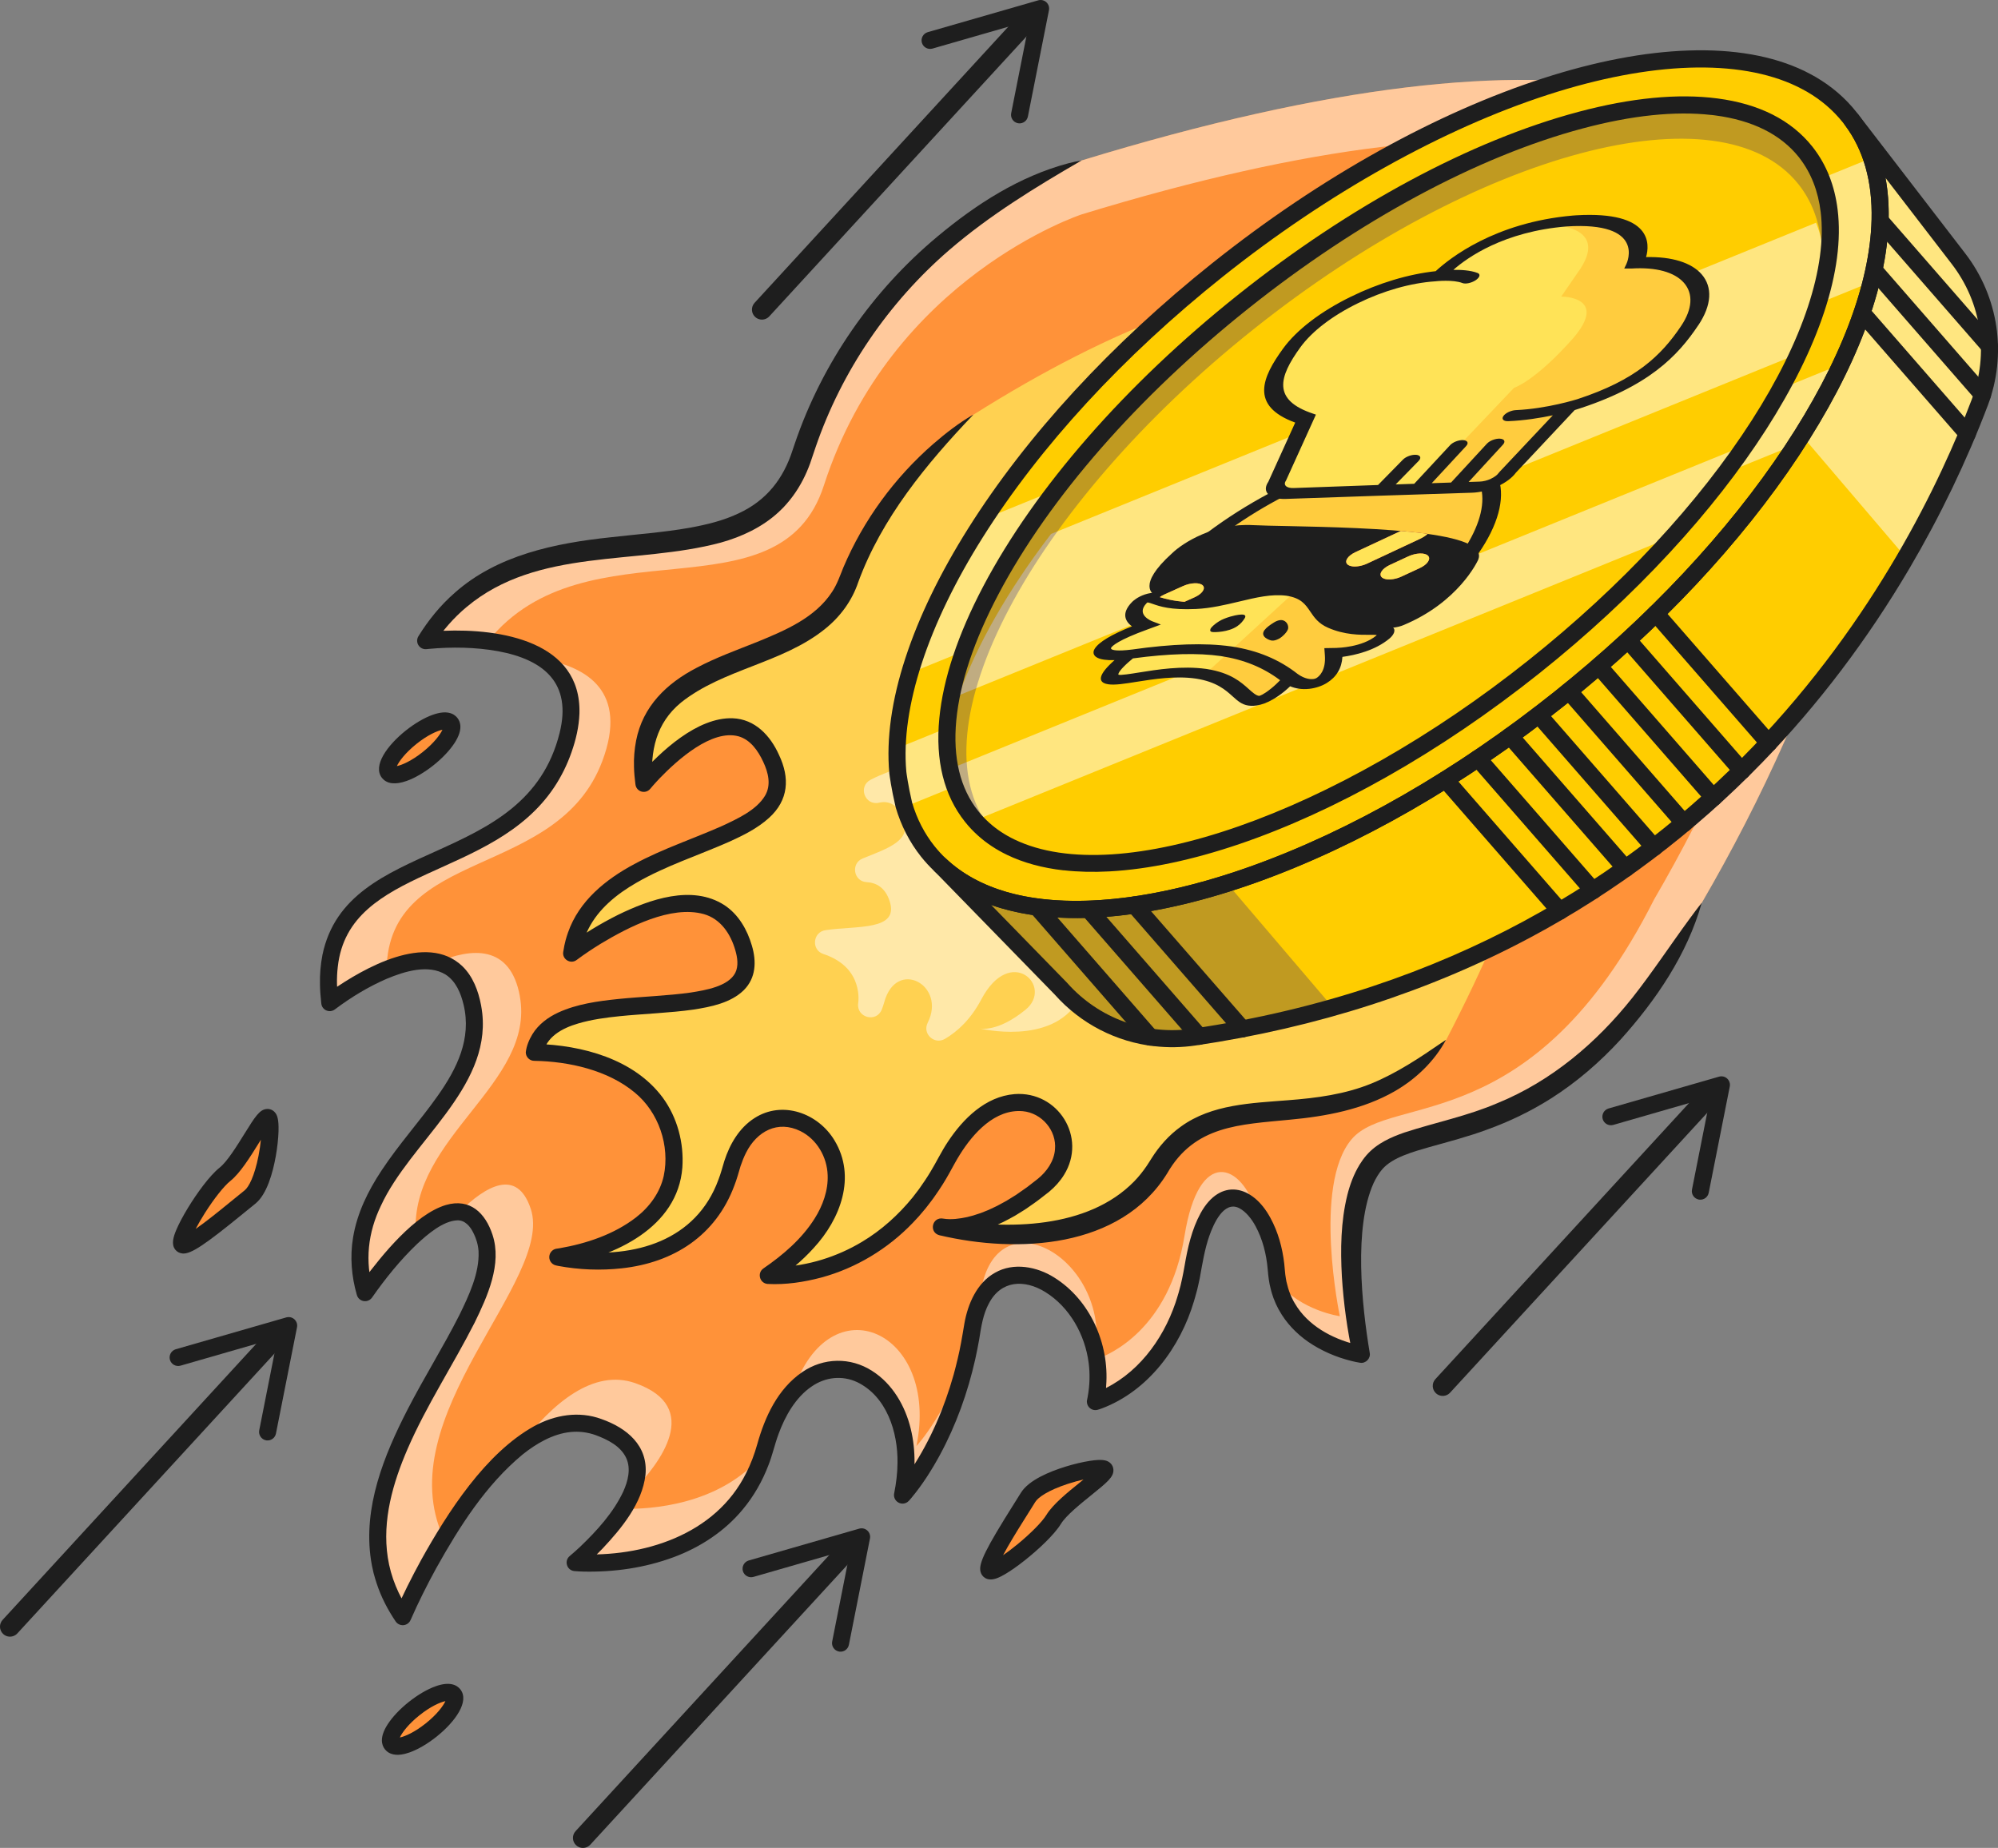 <?xml version="1.0" encoding="UTF-8"?>
<svg id="_Слой_2" data-name="Слой 2" xmlns="http://www.w3.org/2000/svg" viewBox="0 0 541.67 500.91">
  <rect x="0" y="0" width="541.67" height="500.91" fill="#808080" stroke="none"/>
  <defs>
    <style>
      .cls-1, .cls-2 {
        fill: #fff;
      }

      .cls-3 {
        fill: #ff653b;
      }

      .cls-4 {
        fill: #ffd151;
      }

      .cls-2, .cls-5 {
        opacity: .5;
      }

      .cls-6 {
        fill: #ff9239;
      }

      .cls-7 {
        fill: #ffe357;
      }

      .cls-8 {
        fill: #ffcc3e;
      }

      .cls-9 {
        fill: #060085;
        opacity: .25;
      }

      .cls-5 {
        fill: none;
      }

      .cls-10 {
        fill: #ffcd00;
      }

      .cls-11 {
        fill: #1e1e1e;
      }
    </style>
  </defs>
  <g id="_Слой_2-2" data-name="Слой 2">
    <g>
      <path class="cls-6" d="m293.22,43.5s-55.94,18.32-75.74,79.61c-13.48,41.73-74.66,7.41-102.09,50.54,0,0,50.87-6.37,37.01,30.47-13.86,36.84-68.31,23.78-63.01,67.63,0,0,33.74-26.39,38.8,1.4,5.06,27.79-38.89,43.89-29.24,77.23,0,0,25.07-37.06,32.43-14.79,7.36,22.27-47.67,65.45-22.23,102.63,0,0,25.91-61.01,52.98-51.43,27.07,9.58-6.21,36.77-6.21,36.77,0,0,41.85,4.17,51.67-31.63,9.83-35.8,44.17-21.29,37.08,13.33,0,0,14.39-15.31,18.88-45.01,4.49-29.71,39.51-9.39,33.41,19.68,0,0,21.5-5.66,26.47-36.41,4.97-30.76,21.21-18.76,22.58.92,1.37,19.68,23.03,22.69,23.03,22.69,0,0-8.08-38.42,3.49-52.01,11.57-13.59,53.22.1,88.81-70.37,64.91-111.43,103.48-284.35-168.12-201.25Z"/>
      <path class="cls-2" d="m143.89,327.68c-3.71-11.22-12.28-6.13-19.31.81,2.8.25,5.21,2.3,6.8,7.09,7.36,22.27-47.67,65.45-22.23,102.63,0,0,4.25-10.01,11.11-21.29-15.17-32.99,30.06-69.78,23.63-89.25Z"/>
      <path class="cls-2" d="m169.03,408.99c-4.95,7.9-13.11,14.57-13.11,14.57,0,0,40.18,4,51.04-29.52-11.64,14.16-31.06,15.1-37.93,14.95Z"/>
      <path class="cls-2" d="m163.28,206.34c7.13-18.95-4.3-25.51-15.81-27.61,6.47,4.36,9.94,12.04,4.92,25.38-13.86,36.84-68.31,23.78-63.01,67.63,0,0,7.19-5.62,15.42-8.94.61-33.37,46.36-24.25,58.48-56.46Z"/>
      <path class="cls-2" d="m140.94,270.06c-2.58-14.18-13.26-13.08-22.29-9.25,4.5,1.08,8.13,4.62,9.53,12.35,5.06,27.79-38.89,43.89-29.24,77.23,0,0,6.46-9.55,13.78-16.04-1.57-26.19,32.52-40.66,28.21-64.29Z"/>
      <path class="cls-2" d="m171.48,404.27c7.51-7.67,19.08-22.86.78-29.33-11.34-4.01-22.45,5.39-31.22,16.86,6.62-5.06,13.81-7.58,21.08-5.01,11.04,3.91,12.04,10.75,9.35,17.48Z"/>
      <path class="cls-2" d="m263.01,363.48c-5.48,18.84-14.56,28.5-14.56,28.5,6.37-31.13-23.56-44.64-33.48-14.74,13.55-15.18,35.51-.32,29.71,28.02,0,0,13.34-14.2,18.34-41.78Z"/>
      <path class="cls-2" d="m293.22,43.5s-55.94,18.32-75.74,79.61c-13.48,41.73-74.66,7.41-102.09,50.54,0,0,8.1-1.01,16.95.11,26.59-32.9,79.08-5.21,91.02-42.17,18.28-56.57,69.9-73.48,69.9-73.48,250.66-76.7,215.06,82.9,155.16,185.73-32.84,65.03-71.28,52.4-81.96,64.94-10.68,12.54-3.22,48-3.22,48,0,0-10.55-1.47-16.81-9.23,3.3,16.89,22.62,19.58,22.62,19.58,0,0-8.08-38.42,3.49-52.01,11.57-13.59,53.22.1,88.81-70.37,64.91-111.43,103.48-284.35-168.12-201.25Z"/>
      <path class="cls-2" d="m321.13,334.99c-4.11,25.43-20.46,32.27-23.82,33.42.55,3.6.5,7.47-.35,11.52,0,0,21.5-5.66,26.47-36.41,3.32-20.54,11.66-22.01,17.25-14.86-4.01-13.31-15.61-18.02-19.55,6.34Z"/>
      <path class="cls-2" d="m265.87,350.43c-.17,1.12-.35,2.21-.55,3.28,6.92-16.22,27.76-5.93,31.7,13.1,3.88-25.86-27.11-43.19-31.15-16.38Z"/>
      <ellipse class="cls-6" cx="113.77" cy="202.73" rx="10.74" ry="3.7" transform="translate(-101.55 115.08) rotate(-38.55)"/>
      <ellipse class="cls-6" cx="114.58" cy="466.05" rx="10.74" ry="3.7" transform="translate(-265.47 172.97) rotate(-38.55)"/>
      <path class="cls-6" d="m67.76,324.48c-4.64,3.7-17.14,14.43-18.42,12.83-1.28-1.6,7.02-15.3,11.66-19,4.64-3.7,10.52-16.86,11.79-15.26,1.28,1.6-.39,17.73-5.03,21.43Z"/>
      <path class="cls-6" d="m278.71,405.89c-3.1,5.06-12.21,18.79-10.46,19.86s14.32-8.85,17.42-13.91c3.1-5.06,15.44-12.52,13.69-13.59-1.75-1.07-17.55,2.58-20.65,7.64Z"/>
      <path class="cls-4" d="m263.79,112.5s-23.91,17.93-33.73,44.91c-9.82,26.98-59.78,15.95-55.45,54.92,0,0,24.85-30.42,34.99-5.54,10.14,24.88-49.74,19.01-54.56,51.57,0,0,37.56-28.81,46.37-2.1,8.81,26.72-51.91,6.43-56.52,29.02,0,0,33.82-.65,37.59,25.32,3.78,25.97-31.19,30.22-31.19,30.22,0,0,37.97,8.77,46.89-23.97,8.92-32.73,52.96-.16,10.15,28.92,0,0,30.45,2.7,48.01-30.55,17.55-33.25,43.57-7.75,26.52,6.17-17.05,13.92-27.56,11.24-27.56,11.24,0,0,42.74,10.49,58.96-16.42,16.22-26.91,48.58-2.17,77.79-34.29,82.01-157.66,26-266.73-128.27-169.43Z"/>
      <g class="cls-5">
        <path class="cls-1" d="m269.41,179.2s-10.81,8.11-15.26,20.31c-2.63,7.24-11.66,8.43-18.16,11.88-3.45,1.83-1.5,7.07,2.31,6.2,2.5-.57,4.97.27,6.59,4.27,2.43,5.97-4.05,8.03-11,10.84-3.29,1.33-2.5,6.22,1.05,6.42,2.7.15,5.05,1.52,6.24,5.12,2.68,8.14-8.89,6.63-17.38,7.9-3.47.52-3.91,5.35-.58,6.46,4.11,1.36,8.52,4.22,9.4,10.22.16,1.13.17,2.17.04,3.12-.53,3.91,4.92,5.38,6.39,1.73.25-.63.48-1.31.68-2.02,3.27-11.98,16.94-4.62,11.77,5.6-1.5,2.97,1.81,6.04,4.68,4.36,3.44-2.02,7.02-5.32,9.86-10.7,7.94-15.04,19.71-3.51,12,2.79-7.71,6.3-12.46,5.08-12.46,5.08,0,0,19.33,4.75,26.67-7.43,7.34-12.17,21.97-.98,35.19-15.51"/>
      </g>
      <path class="cls-10" d="m415.89,180.73c-54.38,43.33-113.19,62.71-141.84,48.93-2.73-1.31-5.19-2.93-7.34-4.86-1.19-1.06-2.28-2.22-3.28-3.47-21.78-27.33,11.18-89.81,73.61-139.56,62.43-49.75,130.69-67.93,152.47-40.6.08.09.15.19.22.29,3.43,4.41,5.45,9.73,6.18,15.74,3.8,31.41-27.8,81.92-80.02,123.53Z"/>
      <path class="cls-2" d="m491.5,94.28l-231.56,94.2c4.83-13.59,13.37-28.55,25-43.74l207.4-84.37c1.1,2.73,1.83,5.67,2.21,8.8.9,7.43-.18,15.92-3.05,25.11Z"/>
      <path class="cls-2" d="m481.37,117.37c-4.12,7.43-9.12,15.08-14.93,22.79l-208.92,84.99c-1.73-4.71-2.4-10.05-2.09-15.87l225.94-91.91Z"/>
      <path class="cls-9" d="m271.67,227.86c-1.15-1.03-2.21-2.15-3.18-3.37-21.1-26.48,10.84-87.02,71.33-135.23,60.49-48.21,126.64-65.82,147.74-39.34.07.09.15.18.22.28,3.32,4.28,5.28,9.43,5.99,15.25.65,5.39.23,11.36-1.19,17.76,3.08-9.54,4.26-18.35,3.34-26.02-.73-6.01-2.75-11.33-6.18-15.74-.07-.1-.15-.19-.22-.29-21.78-27.33-90.04-9.15-152.47,40.6-62.43,49.75-95.39,112.23-73.61,139.56,1,1.25,2.1,2.41,3.28,3.47,2.04,1.82,4.35,3.37,6.91,4.64-.67-.5-1.32-1.03-1.95-1.58Z"/>
      <path class="cls-10" d="m536.72,109.11c-4.3,11.33-10.74,25.99-20.02,42.02-25.55,44.12-72.57,98.54-155.31,121.97-11.81,3.34-24.34,6.06-37.64,8.02-13.49,1.99-27.07-2.92-36.13-13.11l-32.7-33.52c4.64,4.38,10.47,7.53,17.27,9.51,15.86,4.62,36.97,2.87,60.48-4.55,28.21-8.91,59.89-25.99,90.09-50.06,28.12-22.41,50.63-47.41,65.69-71.35,13.33-21.18,20.83-41.51,21.24-58.48.14-5.83-.55-11.26-2.14-16.18-1.27-3.95-3.11-7.59-5.55-10.84l28.96,37.63c.85,1.11,1.64,2.26,2.37,3.43,6.54,10.6,7.85,23.73,3.38,35.52Z"/>
      <path class="cls-9" d="m361.39,273.11c-11.81,3.34-24.34,6.06-37.64,8.02-13.49,1.99-27.07-2.92-36.13-13.11l-32.7-33.52c4.64,4.38,10.47,7.53,17.27,9.51,15.86,4.62,36.97,2.87,60.48-4.55l28.7,33.66Z"/>
      <path class="cls-2" d="m536.72,109.11c-4.3,11.33-10.74,25.99-20.02,42.02l-28.23-33.1c13.33-21.18,20.83-41.51,21.24-58.48.14-5.83-.55-11.26-2.14-16.18l25.77,30.22c6.54,10.6,7.85,23.73,3.38,35.52Z"/>
      <path class="cls-11" d="m533.1,119.85c-.55-.06-1.09-.33-1.48-.78l-28.57-32.77c-.84-.96-.74-2.43.22-3.27.96-.84,2.43-.74,3.27.22l28.57,32.77c.84.96.74,2.43-.22,3.27-.51.44-1.16.63-1.78.56Z"/>
      <path class="cls-11" d="m537.21,109.27c-.56-.06-1.09-.33-1.48-.78l-29.44-33.77c-.84-.96-.74-2.43.22-3.27.96-.84,2.43-.74,3.27.22l29.44,33.77c.84.96.74,2.43-.22,3.27-.51.44-1.16.63-1.78.56Z"/>
      <path class="cls-11" d="m539.08,96.12c-.55-.06-1.09-.33-1.48-.78l-29.64-34c-.84-.96-.74-2.43.22-3.27.96-.84,2.43-.74,3.27.22l29.64,34c.84.96.74,2.43-.22,3.27-.51.44-1.16.63-1.78.56Z"/>
      <path class="cls-10" d="m509.71,59.55c.15-6.04-.61-11.66-2.32-16.73-1.26-3.74-3.05-7.19-5.37-10.3l-.52-.67-.04-.06s-.05-.07-.08-.1c-2.82-3.54-6.27-6.47-10.26-8.8-.01,0-.03-.01-.04-.02-.02-.01-.04-.02-.06-.04-.93-.52-1.89-1.02-2.87-1.52,0,0,0,0-.01,0-33.21-15.96-98.46,4.35-158.01,51.8-26.63,21.22-48.23,44.77-63.24,67.54-9.58,14.53-16.47,28.74-20.28,41.82-2.09,7.17-3.25,14-3.41,20.36-.06,2.24,0,4.42.19,6.54,0,0,0,0,0,.02,0,0,0,.01,0,.02.05.41.46,3.71,1.63,8.75,0,0,0,0,0,0,.06.19.11.38.17.57,1.38,4.45,3.47,8.49,6.32,12.06,1.05,1.31,2.18,2.54,3.39,3.68h0c4.64,4.39,10.47,7.54,17.27,9.52,34.88,10.16,95.2-10.49,150.58-54.62,27.2-21.67,49.14-45.77,64.18-68.98,4.76-7.35,8.83-14.6,12.15-21.66,3.63-7.7,6.37-15.18,8.16-22.29,1.49-5.91,2.31-11.57,2.44-16.9Zm-26.99,45.85h0c-4.12,7.43-9.12,15.08-14.93,22.8-13.35,17.74-30.97,35.85-51.9,52.53-54.38,43.33-113.19,62.71-141.84,48.93-2.73-1.31-5.19-2.93-7.34-4.86-1.19-1.06-2.28-2.22-3.28-3.47-1.95-2.44-3.46-5.17-4.55-8.14-1.73-4.71-2.4-10.05-2.09-15.87.34-6.41,1.88-13.4,4.51-20.81,4.83-13.59,13.37-28.55,25-43.74,13.21-17.25,30.41-34.8,50.74-50.99,62.43-49.75,130.69-67.93,152.47-40.6.08.09.15.19.22.29,1.64,2.12,2.96,4.44,3.97,6.94,1.1,2.73,1.83,5.67,2.21,8.8.9,7.43-.18,15.92-3.05,25.11-2.28,7.32-5.69,15.07-10.13,23.09Z"/>
      <path class="cls-2" d="m286.29,132.77c-11.64,15.19-20.17,30.15-25,43.74l-14.67,5.97c3.81-13.08,10.7-27.29,20.28-41.82l19.39-7.89Z"/>
      <path class="cls-2" d="m507.27,76.45l-14.42,5.86c2.87-9.19,3.95-17.69,3.05-25.11-.38-3.13-1.11-6.07-2.21-8.8l13.7-5.57c1.71,5.07,2.46,10.69,2.32,16.73-.13,5.32-.96,10.98-2.44,16.9Z"/>
      <path class="cls-2" d="m258.87,213.18l-13.65,5.55c-.06-.19-.12-.38-.17-.57,0,0,0,0,0,0-1.17-5.04-1.59-8.34-1.63-8.75,0,0,0-.01,0-.02,0-.02,0-.02,0-.02-.19-2.12-.26-4.3-.19-6.54l13.57-5.52c-.31,5.82.36,11.16,2.09,15.87Z"/>
      <path class="cls-2" d="m499.11,98.74c-3.32,7.06-7.39,14.32-12.15,21.66l-19.17,7.8c5.81-7.72,10.81-15.37,14.93-22.79h0s16.39-6.67,16.39-6.67Z"/>
      <path class="cls-11" d="m288.38,235.93c-5.76-.65-10.89-2.05-15.34-4.19-2.95-1.42-5.6-3.17-7.88-5.22-1.29-1.15-2.48-2.41-3.55-3.76-5.71-7.17-8.05-16.59-6.96-28,1.03-10.73,5.05-22.81,11.95-35.89,14.05-26.63,38.55-54.66,68.99-78.92,30.44-24.26,63.23-41.88,92.33-49.63,14.3-3.81,26.96-5.03,37.65-3.64,11.37,1.48,20.03,5.87,25.74,13.03.08.11.17.21.25.32,3.62,4.66,5.85,10.34,6.64,16.87.98,8.09-.25,17.41-3.66,27.7-3.31,9.99-8.59,20.68-15.69,31.76-7.15,11.14-15.96,22.41-26.2,33.47-10.57,11.43-22.46,22.43-35.32,32.68-13.4,10.67-27.32,20.12-41.38,28.07-13.61,7.7-27.03,13.82-39.89,18.2-12.82,4.36-24.69,6.86-35.29,7.43-4.4.24-8.54.13-12.39-.3ZM463.99,31.17c-9.89-1.12-21.61.1-34.88,3.64-28.5,7.59-60.68,24.91-90.63,48.78-29.95,23.87-54.02,51.37-67.78,77.46-6.62,12.55-10.47,24.05-11.44,34.17-.97,10.18,1.03,18.48,5.97,24.67.91,1.14,1.92,2.21,3.02,3.19,1.96,1.75,4.25,3.27,6.8,4.49,28.3,13.62,86.93-6.84,139.39-48.65l1.44,1.81-1.44-1.81c25.16-20.05,46.08-42.53,60.51-65.03,13.82-21.55,20.45-41.59,18.65-56.41-.69-5.69-2.61-10.6-5.71-14.6,0,0,0-.01-.01-.02-.06-.08-.13-.17-.19-.25-4.94-6.19-12.58-10-22.72-11.33-.32-.04-.65-.08-.98-.12Z"/>
      <path class="cls-11" d="m312.97,283.61c-10.32-1.17-19.95-6.06-27.03-14.02l-32.66-33.49c-.88-.9-.88-2.34,0-3.24.88-.9,2.32-.93,3.24-.06,4.29,4.04,9.78,7.06,16.33,8.97,16.62,4.84,40.13,2.39,66.18-6.91,27.2-9.71,55.66-26.06,82.31-47.3,25.47-20.3,47.09-43.35,62.53-66.67,14.97-22.62,23.11-43.85,23.53-61.4.25-10.24-2.18-18.85-7.23-25.58-.76-1.02-.56-2.46.45-3.23,1.01-.77,2.46-.58,3.24.43l28.96,37.63c4.43,5.76,7.34,12.61,8.4,19.8,1.06,7.19.26,14.58-2.32,21.38h0c-5.72,15.07-12.86,29.92-21.22,44.13-11.37,19.31-24.76,36.98-39.8,52.51-18.56,19.16-39.76,35.17-63.02,47.58-27.26,14.55-57.79,24.4-90.75,29.26-3.74.55-7.47.61-11.12.19Zm-44.25-38.3l20.56,21.08s.05.05.07.08c8.55,9.62,21.28,14.24,34.06,12.36,140.01-20.65,194.3-126.14,211.14-170.54,4.72-12.45,2.7-26.18-5.41-36.72l-17.96-23.34c.66,3.57.94,7.37.85,11.38-.45,18.42-8.85,40.5-24.3,63.85-15.7,23.72-37.65,47.14-63.5,67.73-27.04,21.55-55.96,38.16-83.64,48.04-13.38,4.77-26.06,7.81-37.68,9.03-11.88,1.24-22.43.56-31.35-2.04-.96-.28-1.91-.58-2.83-.91Zm268-136.2h0s0,0,0,0Z"/>
      <path class="cls-11" d="m311.57,283.41c-.55-.06-1.09-.33-1.48-.78l-30.73-35.25c-.84-.96-.74-2.43.22-3.27.96-.84,2.43-.74,3.27.22l30.73,35.25c.84.96.74,2.43-.22,3.27-.51.44-1.16.63-1.78.56Z"/>
      <path class="cls-11" d="m324.84,283.22c-.55-.06-1.09-.33-1.48-.78l-30.01-34.43c-.84-.96-.74-2.43.22-3.27.96-.84,2.43-.74,3.27.22l30.01,34.43c.84.96.74,2.43-.22,3.27-.51.44-1.16.63-1.78.56Z"/>
      <path class="cls-11" d="m336.54,281.22c-.55-.06-1.09-.33-1.48-.78l-29.26-33.57c-.84-.96-.74-2.43.22-3.27s2.43-.74,3.27.22l29.26,33.57c.84.96.74,2.43-.22,3.27-.51.44-1.16.63-1.78.56Z"/>
      <path class="cls-11" d="m422.66,249.27c-.55-.06-1.09-.33-1.48-.78l-31.06-35.63c-.84-.96-.74-2.43.22-3.27.96-.84,2.43-.74,3.27.22l31.06,35.63c.84.96.74,2.43-.22,3.27-.51.44-1.16.63-1.78.56Z"/>
      <path class="cls-11" d="m431.65,243.72c-.55-.06-1.09-.33-1.48-.78l-31.23-35.82c-.84-.96-.74-2.43.22-3.27.96-.84,2.43-.74,3.27.22l31.23,35.82c.84.96.74,2.43-.22,3.27-.51.44-1.16.63-1.78.56Z"/>
      <path class="cls-11" d="m440.46,237.75c-.55-.06-1.09-.33-1.48-.78l-31.32-35.92c-.84-.96-.74-2.43.22-3.27.96-.84,2.43-.74,3.27.22l31.32,35.92c.84.96.74,2.43-.22,3.27-.51.44-1.16.63-1.78.56Z"/>
      <path class="cls-11" d="m448.2,232.03c-.55-.06-1.09-.33-1.48-.78l-31.33-35.94c-.84-.96-.74-2.43.22-3.27.96-.84,2.43-.74,3.27.22l31.33,35.94c.84.96.74,2.43-.22,3.27-.51.44-1.16.63-1.78.56Z"/>
      <path class="cls-11" d="m456.34,225.51c-.55-.06-1.09-.33-1.48-.78l-31.27-35.87c-.84-.96-.74-2.43.22-3.27.96-.84,2.43-.74,3.27.22l31.27,35.87c.84.96.74,2.43-.22,3.27-.51.44-1.16.63-1.78.56Z"/>
      <path class="cls-11" d="m464.29,218.56c-.56-.06-1.09-.33-1.48-.78l-31.13-35.71c-.84-.96-.74-2.43.22-3.27.96-.84,2.43-.74,3.27.22l31.13,35.71c.84.96.74,2.43-.22,3.27-.51.44-1.16.63-1.78.56Z"/>
      <path class="cls-11" d="m471.99,211.26c-.55-.06-1.09-.33-1.48-.78l-30.91-35.46c-.84-.96-.74-2.43.22-3.27.96-.84,2.43-.74,3.27.22l30.91,35.46c.84.96.74,2.43-.22,3.27-.51.44-1.16.63-1.78.56Z"/>
      <path class="cls-11" d="m479.28,203.75c-.56-.06-1.09-.33-1.48-.78l-30.64-35.15c-.84-.96-.74-2.43.22-3.27.96-.84,2.43-.74,3.27.22l30.64,35.15c.84.96.74,2.43-.22,3.27-.51.44-1.16.63-1.78.56Z"/>
      <path class="cls-11" d="m282.4,248.35c-3.84-.43-7.46-1.14-10.85-2.13-7.26-2.12-13.39-5.5-18.21-10.05-1.29-1.22-2.51-2.54-3.62-3.93-3.1-3.9-5.43-8.41-6.9-13.42,0-.02,0-.03-.01-.05,0-.03-.02-.06-.02-.09-1.18-5.06-1.6-8.38-1.68-9h0s0-.01,0-.02c0-.05,0-.09-.01-.1-.84-9.27.63-19.77,4.37-31.2,3.65-11.17,9.38-22.99,17.03-35.15,15.83-25.15,38.72-50.01,66.2-71.91,14.66-11.68,29.96-21.97,45.46-30.57,15-8.32,29.86-14.88,44.15-19.5,14.23-4.6,27.5-7.14,39.43-7.54,12.31-.42,22.87,1.44,31.4,5.53.02,0,.04.02.06.03h0c1.01.51,2,1.03,2.95,1.56l.06.04s.03.02.05.03c.01,0,.02.01.03.02,4.28,2.5,7.95,5.65,10.9,9.36l.08.1s.02.02.03.04l.55.72s.01.02.02.02c5.68,7.58,8.43,17.16,8.15,28.47-.45,18.42-8.85,40.5-24.3,63.85-15.7,23.72-37.65,47.14-63.5,67.73-27.04,21.55-55.96,38.16-83.64,48.04-13.38,4.77-26.06,7.81-37.68,9.03-7.37.77-14.23.8-20.5.09Zm-35.12-30.78c1.3,4.41,3.34,8.37,6.06,11.78.97,1.22,2.04,2.38,3.17,3.44,4.3,4.05,9.79,7.07,16.34,8.98,3.08.9,6.41,1.55,9.94,1.95,15.5,1.75,35.02-1.28,56.24-8.85,27.2-9.71,55.66-26.06,82.31-47.3,25.47-20.3,47.09-43.35,62.53-66.67,14.97-22.62,23.11-43.85,23.53-61.4h0c.25-10.24-2.18-18.84-7.22-25.57l-.61-.78c-2.59-3.25-5.81-6.02-9.58-8.22-.02-.01-.04-.02-.06-.04l-.04-.02c-.88-.49-1.8-.98-2.75-1.45-15.68-7.53-39.62-6.74-67.41,2.24-28.52,9.21-59.82,26.71-88.15,49.28-27.07,21.57-49.61,46.04-65.16,70.75-14.9,23.67-22.26,46.21-20.71,63.45,0,0,0,0,0,.01.05.41.45,3.59,1.57,8.42Zm-1.58-8.48s0,.02,0,.04c0-.01,0-.02,0-.04h0ZM492.34,20.93s0,0,0,0c0,0,0,0,0,0Zm0,0s0,0,0,0c0,0,0,0,0,0Zm-.16-.09s0,0,0,0c0,0,0,0,0,0Z"/>
      <path class="cls-11" d="m293.22,43.5c-12.51,7.24-24.91,14.83-35.88,24.28-16.5,14.24-29.17,32.82-36.23,53.45-.46,1.37-1,3.02-1.48,4.38-1.13,3.11-2.63,6.06-4.61,8.78-.56.77-1.26,1.64-1.9,2.35l-.68.75c-.48.45-.97,1-1.45,1.41-4.39,4.03-9.96,6.62-15.61,8.19-22.89,6.14-49.6,1.32-68.86,17.43-3.57,2.96-6.6,6.52-9.18,10.38,0,0-2.24-3.54-2.24-3.54,0,0,.68-.07.68-.07,1.51-.14,3.01-.25,4.52-.3,15.28-.64,37.33,2.81,36.79,22.41-.13,3.61-.95,7.1-2.14,10.48-1.15,3.32-2.74,6.56-4.69,9.49-16.74,25.18-55.62,21.34-58.68,48.66-.38,3.15-.25,6.3.11,9.45l-3.73-1.55.46-.35.44-.33.88-.64c8.88-6.21,25.87-15.9,35.56-6.75,2.91,2.78,4.38,6.74,5.11,10.59.06.28.14.83.19,1.13.05.29.12.85.15,1.14,2.19,20.42-19.55,34.91-27.47,52.09-3.54,7.32-4.42,15.08-2.1,22.93,0,0-4.14-.65-4.14-.65.4-.57,1.03-1.48,1.45-2.05,5.12-6.9,13.95-17.85,22.38-20.4,6.58-1.91,10.71,2.18,12.65,8.06,2.63,7.95-1.39,16.75-4.84,23.82-5.88,11.57-13.05,22.39-18.19,34.25-3.99,9.23-6.91,19.34-5.36,29.43.81,5.28,2.91,10.29,5.93,14.71,0,0-4.04.4-4.04.4,2.16-4.94,4.58-9.74,7.16-14.47,7.2-12.92,17.45-28.97,30.69-36.28,5.55-3.03,12.09-4.15,18.18-1.9,6.85,2.4,12.72,7.19,11.94,15.14-.89,7.71-6.5,14.5-11.59,19.92-1.78,1.85-3.64,3.61-5.59,5.28,0,0-.42.35-.42.35l-1.24-4.1.47.04c17.71.91,37.35-5.16,45.68-22.01,1.26-2.46,2.23-5.08,2.98-7.74,2.1-7.5,5.53-14.99,12.17-19.58,5.77-3.98,13.13-4.14,19.03-.32,5.49,3.47,8.95,9.52,10.43,15.68,1.47,6.05,1.25,12.36.03,18.39,0,0-3.96-2.05-3.96-2.05,1.51-1.7,2.85-3.55,4.12-5.45,5.18-7.83,8.91-16.59,11.45-25.62.76-2.81,1.48-5.75,2-8.61.36-1.83.58-3.41.92-5.33.94-5.2,3.36-10.9,8.27-13.64,5.04-2.91,11.42-1.65,16.06,1.28,9.78,6.1,14.96,18.02,14.09,29.32,0,0-.03.48-.03.48l-.05.48-.1.96-.14.96-.07.48-.09.47-.18.95-2.86-2.71c.06-.02.23-.07.35-.11l.42-.14.43-.16.43-.17c10.12-4.28,17.2-13.7,20.68-23.95.22-.68.69-2.13.87-2.8.13-.47.38-1.42.51-1.89.11-.48.33-1.43.43-1.91.22-.88.47-2.48.65-3.38.83-4.89,1.93-9.87,4.35-14.31,5.35-9.73,14.1-7.66,18.91,1.25,2.11,3.86,3.27,8.13,3.77,12.47.15,1.3.2,2.63.43,3.92l.16.91c.28,1.18.59,2.36,1.07,3.48l.17.42.09.21c.03.07.07.14.1.2l.4.81.1.2.12.2.23.39c3.48,5.97,10.01,9.52,16.57,11.15.31.07.61.14.91.2l.45.09c.14.03.31.06.4.07l-2.58,2.77c-1.56-7.11-2.54-14.3-3-21.57-.4-7.35-.31-14.88,1.48-22.1.72-2.86,1.76-5.65,3.31-8.2.54-.87,1.14-1.72,1.83-2.53,1.41-1.63,3.15-2.93,4.99-3.92,1.68-.92,3.56-1.67,5.36-2.29,8.58-2.79,17.08-4.46,25.3-8,14.5-5.93,26.78-16.3,36.47-28.51,5.15-6.49,10.63-14.75,15.54-21.43,1.07-1.44,2.12-2.9,3.28-4.31-3.97,14.03-12.35,26.34-22.02,37.08-5.57,6.07-11.88,11.53-18.85,15.95-5.44,3.44-11.28,6.26-17.33,8.44-4.87,1.82-10.54,3.31-15.55,4.71-4.35,1.26-10.07,2.79-12.84,6.01-.99,1.13-1.75,2.46-2.4,3.84-5.36,12-3.2,32.93-1.03,45.89.34,1.53-1.04,3-2.59,2.75-.76-.12-1.48-.27-2.22-.45-4.22-1.03-8.29-2.77-11.88-5.24-3.2-2.23-5.98-5.13-7.87-8.56,0,0-.14-.24-.14-.24l-.13-.25-.5-1.01c-.04-.08-.08-.17-.12-.25l-.11-.26-.21-.52c-.08-.19-.24-.6-.32-.78-.26-.8-.55-1.59-.73-2.41-.48-1.75-.68-3.6-.83-5.39-.34-4.03-1.39-8.19-3.31-11.7-1.03-1.91-2.6-3.94-4.46-4.88-4.15-2.04-6.91,4.32-8.02,7.46-1.3,3.64-1.93,7.72-2.63,11.57-.18.96-.48,2.12-.69,3.08-.26.93-.56,2.13-.85,3.05-3.71,12.57-12.41,24.4-24.99,29.15-.43.14-.71.26-1.16.38-1.22.34-2.49-.38-2.83-1.61-.09-.35-.11-.69-.04-1.02l.02-.08.16-.83c.55-3.02.66-6.14.26-9.18-.98-7.63-5.15-15.1-11.73-19.19-5.68-3.52-12.03-3.23-15.32,3.09-1.58,2.91-2.09,6.33-2.62,9.7-.3,1.78-.7,3.66-1.08,5.43-2.03,9.02-5.17,17.79-9.58,25.94-2.23,4.1-4.75,8.07-7.75,11.67,0,0-.32.37-.32.37-.11.13-.21.24-.36.4-.87.94-2.33.99-3.27.12-.61-.57-.85-1.38-.7-2.14.55-2.74.89-5.52.91-8.28.12-8.4-2.94-18.03-10.94-21.89-4.07-1.9-8.63-1.38-12.31,1.16-4.37,2.96-7.24,8.05-9.03,12.98-1.01,2.74-1.63,5.65-2.71,8.37-1.65,4.32-3.97,8.41-6.94,11.97-4.91,5.96-11.59,10.31-18.79,12.98-7.83,2.9-16.21,4.09-24.54,3.89-.78-.01-1.57-.07-2.34-.13-2.06-.19-2.86-2.81-1.24-4.1.97-.81,1.93-1.68,2.85-2.54,4.52-4.33,8.97-9.22,11.63-14.89,1.28-2.85,2.16-6.19.81-9.13-1.51-3.23-5.01-4.98-8.26-6.19-2.2-.79-4.49-1.08-6.82-.85-4.78.48-9.3,3.12-13.03,6.11-9.98,8.28-17.1,19.54-23.39,30.79-2.51,4.59-4.87,9.28-6.96,14.07-.5,1.17-1.86,1.72-3.04,1.21-.42-.18-.76-.47-1-.82-2.15-3.18-3.96-6.66-5.16-10.34-.22-.61-.56-1.82-.74-2.48,0,0-.09-.31-.09-.31l-.07-.32-.14-.63-.14-.63-.07-.32-.06-.32-.22-1.27c-2.19-14.34,3.51-28.4,9.95-40.91,4.49-8.71,9.64-16.9,14.03-25.57,2.56-5.26,5.46-11.35,5.18-17.28-.09-1.19-.33-2.37-.77-3.49,0,0-.09-.25-.09-.25l-.1-.24c-.12-.27-.29-.7-.43-.95-.85-1.78-2.29-3.51-4.4-3.43-3.88.17-8.08,3.82-10.88,6.41-4.54,4.33-8.59,9.35-12.19,14.5-.72,1.05-2.15,1.33-3.21.61-.47-.32-.78-.78-.92-1.28-1.46-5.01-1.9-10.41-1.03-15.59,1.08-6.61,4.08-12.67,7.74-18.19,4.74-7.17,10.35-13.33,15.22-20.23,5.22-7.39,9.2-15.46,7.01-24.64-.75-3.16-2.07-6.38-4.87-8.2-4.72-2.91-11.24-.85-16.04,1.16-4.93,2.14-9.64,5-13.95,8.24-1,.81-2.49.63-3.27-.4-.26-.34-.41-.75-.45-1.15-.18-1.73-.35-3.47-.36-5.24-.06-2.66.16-5.36.67-7.98,6.74-32.31,55.11-23.08,64.3-60.16,3.34-13.42-4.17-19.83-16.73-22.14-6.11-1.1-12.51-1.19-18.71-.62,0,0-.57.06-.57.06-1.25.18-2.42-.69-2.6-1.94-.08-.56.05-1.1.32-1.54,2.68-4.34,5.99-8.42,9.85-11.78,11.51-10.25,27.3-13.47,42.13-15.04,7.21-.83,14.47-1.34,21.59-2.6,4.55-.83,9.11-1.93,13.25-3.9,7.5-3.48,12.1-9.28,14.63-17.15,0,0,.6-1.77.6-1.77,7.41-21.83,21.03-41.44,38.73-56.17,10.43-8.71,22.17-16.28,35.41-19.8,1.2-.31,2.41-.58,3.64-.76h0Z"/>
      <path class="cls-11" d="m263.79,112.5c-12.62,13.22-24.78,27.99-31.11,45.3-1.7,5.08-4.9,9.39-9.02,12.69-11.58,9.33-27.61,10.83-39.05,19.96-6.78,5.59-8.4,13.22-7.7,21.62,0,0-4.1-1.21-4.09-1.21l.35-.42c5.92-6.75,15.9-16.07,25.46-15.74,6.07.22,10.22,4.72,12.55,9.91,2.99,6.26,2.62,12.28-2.69,17.09-3.17,2.87-6.96,4.73-10.79,6.47-8.41,3.72-17.22,6.53-25.12,11.09-5.3,3.05-10.33,7.06-13.1,12.62-.54,1.06-.99,2.18-1.34,3.32,0,0-.26.86-.26.86-.11.52-.31,1.23-.39,1.76,0,0-.16.89-.16.89l-3.7-2.18c4.39-3.26,9.03-6.1,13.93-8.55,8.5-4.14,20.06-8.29,28.82-2.63,3.84,2.52,6.21,6.68,7.46,10.98,1.26,4.24,1.14,8.72-2.17,12.05-3.54,3.5-9,4.56-13.69,5.29-6.22.89-13.67,1.15-19.91,1.78-3.81.39-7.65.9-11.31,1.98-4.4,1.29-8.7,3.62-9.61,8.32,0,0-2.31-2.78-2.31-2.78h.44c12.48.33,26.6,4.06,34.39,14.56,3.96,5.4,5.78,12.27,5.32,18.94-1.24,16.28-18.35,24.16-32.59,26.52,0,0-.41.06-.41.06l-.44.06.24-4.55c1.32.27,2.64.48,3.98.63,16.26,1.87,32.96-2.8,39.02-19.47.58-1.47,1.12-3.48,1.58-5.01,1.47-4.54,4.01-8.96,8.15-11.61,7.58-4.9,17.27-1.36,21.71,6.02,5.98,9.88,1.61,21.33-5.62,29.16-3.23,3.59-7.04,6.69-11,9.39l-1.1-4.22c.11.01.36.02.47.02.7.04,1.45,0,2.15,0,7.94-.32,15.77-2.77,22.57-6.85,5.25-3.13,9.88-7.32,13.74-12.06.48-.64,1.22-1.58,1.7-2.22,1.01-1.42,2.2-3.17,3.1-4.68,1.62-2.65,2.98-5.53,4.71-8.12,4.13-6.27,10.21-12.32,18.1-12.96,11.79-.89,19.74,11.76,13.4,21.91-1.05,1.7-2.4,3.19-3.92,4.47l-.25.21-.24.18-1.89,1.47c-1.05.84-2.78,2.02-3.9,2.8-.12.08-.38.26-.5.33-.74.45-1.83,1.14-2.57,1.59-1.03.56-2.16,1.21-3.22,1.72-.74.35-1.47.69-2.22,1.03-4.45,1.84-9.34,3.26-14.21,2.71-.22-.03-.47-.06-.7-.12-3.12-.69-2.19-5.12.89-4.55,0,0,.02,0,.02,0,0,0,.07.02.07.02l.53.11c16.74,2.92,38.54,2.68,51.13-10.21,1.27-1.3,2.42-2.75,3.44-4.26.45-.65.83-1.31,1.25-1.95,2.09-3.33,4.74-6.34,8.02-8.68,8.36-6.06,19.2-6.33,29.01-7.12,7.75-.59,15.46-1.6,22.66-4.55,6.85-2.82,13.04-6.95,19.13-11.14.34-.22.68-.46,1.03-.67-3.16,5.83-8.12,10.59-13.85,13.9-8.65,4.97-18.72,6.84-28.51,7.74-13.54,1.34-25.76,1.49-33.25,14.59-12.64,20.37-40.57,21.72-61.7,16.73,0,0,1.1-4.53,1.14-4.49,2.11.32,4.31,0,6.39-.44,0,0,.52-.14.52-.14l1.04-.27c.69-.22,1.38-.45,2.07-.67l2.04-.81c.6-.3,2.4-1.08,2.98-1.44.51-.29,1.43-.76,1.95-1.06.66-.41,1.71-1.05,2.38-1.47l.24-.15.23-.16c.56-.42,2.2-1.51,2.76-1.93.73-.56,2.16-1.69,2.9-2.25,2.44-1.97,4.42-4.79,4.67-7.97.5-5.15-3.61-9.91-8.73-10.38-7.51-.65-13.42,5.94-17.07,11.79-.94,1.48-1.96,3.42-2.82,4.96-1.11,2.03-2.5,4.22-3.84,6.11-.62.94-1.48,2-2.16,2.9-.51.71-1.77,2.1-2.32,2.78-.55.59-1.1,1.18-1.65,1.77-6.73,7.01-15.34,12.22-24.72,14.77-4.75,1.26-9.69,2.01-14.61,1.75-2.17-.2-2.89-2.99-1.12-4.21,5.34-3.67,10.36-7.96,13.85-13.47,2.23-3.5,3.74-7.71,3.56-11.83-.16-4.92-2.94-9.72-7.38-11.92-6.13-3.03-11.82.04-14.75,5.87-.58,1.15-1.06,2.36-1.48,3.61-.48,1.61-1.04,3.65-1.66,5.22-5.03,13.59-16.42,20.94-30.52,22.49-5.76.63-11.57.41-17.26-.65-.15-.03-.45-.09-.6-.13-1.25-.27-2.04-1.5-1.77-2.74.22-1,1.05-1.71,2.01-1.81.17-.03.51-.07.68-.1,7.37-1.28,14.82-3.77,20.78-8.37,3.65-2.83,6.5-6.7,7.51-11.23,1.72-8.2-1.37-17.29-7.85-22.61-7.28-6.07-17.84-8.44-27.19-8.6-1.29.03-2.36-1.02-2.36-2.31.19-1.73.89-3.39,1.8-4.91,1.64-2.68,4.27-4.61,7.02-5.88,5.11-2.33,10.7-3.08,16.21-3.66,6.12-.63,13.66-.89,19.71-1.76,3.97-.63,10.19-1.65,12.07-5.36.9-1.83.59-4.08,0-6.1-1.26-4.4-3.96-8.5-8.55-9.8-8.91-2.46-20.42,3.51-28,8.07-2.2,1.36-4.39,2.81-6.46,4.36-1.64,1.26-4.01-.19-3.64-2.22,0,0,.19-1.06.19-1.06l.09-.53c.04-.18.08-.35.12-.53l.25-1.05c.17-.58.43-1.51.65-2.07,3.01-8.58,10.21-14.38,17.99-18.54,7.69-4.14,15.89-6.83,23.76-10.31,4.14-1.94,9.25-4.25,11.62-8.15,1.76-2.9.94-6.29-.45-9.24-1.38-2.97-3.44-5.97-6.67-6.91-7.3-2-16.6,6.4-21.38,11.34-.62.66-1.33,1.42-1.93,2.11-.15.18-.45.52-.59.7-.76,1-2.19,1.2-3.19.45-.55-.41-.85-1.02-.9-1.66-.19-1.53-.35-3.08-.38-4.65-.08-2.37.12-4.79.57-7.12,1.81-9.31,8.24-15.51,16.4-19.75,5.28-2.8,10.99-4.84,16.48-7.04,7.57-3.1,15.69-6.53,20.26-13.56,1.34-2.01,2.14-4.35,3.04-6.58,5.44-12.84,13.86-24.32,24.33-33.46,3.37-2.92,6.91-5.68,10.78-7.92h0Z"/>
      <g>
        <path class="cls-11" d="m72.29,390.45c-.06,0-.13-.02-.19-.03-1.25-.25-2.07-1.47-1.82-2.72l4.97-25.09-26.31,7.58c-1.23.35-2.51-.36-2.87-1.58-.35-1.23.36-2.51,1.58-2.87l29.96-8.63c.78-.22,1.61-.03,2.21.52.59.55.86,1.36.7,2.16l-5.71,28.81c-.24,1.19-1.34,1.98-2.53,1.85Z"/>
        <path class="cls-11" d="m2.4,443.63c-.55-.06-1.09-.29-1.53-.7-1.1-1.01-1.17-2.73-.16-3.83l71.3-77.59c1.01-1.1,2.73-1.17,3.83-.16,1.1,1.01,1.17,2.73.16,3.83L4.7,442.77c-.61.66-1.47.95-2.3.86Z"/>
      </g>
      <g>
        <path class="cls-11" d="m227.62,447.71c-.06,0-.13-.02-.19-.03-1.25-.25-2.07-1.47-1.82-2.72l4.97-25.09-26.31,7.58c-1.23.35-2.51-.36-2.87-1.58-.35-1.23.36-2.51,1.58-2.87l29.96-8.63c.78-.22,1.61-.03,2.21.52.59.55.86,1.36.7,2.16l-5.71,28.81c-.24,1.19-1.34,1.98-2.53,1.85Z"/>
        <path class="cls-11" d="m157.73,500.9c-.55-.06-1.09-.29-1.53-.7-1.1-1.01-1.17-2.73-.16-3.83l71.3-77.59c1.01-1.1,2.73-1.17,3.83-.16,1.1,1.01,1.17,2.73.16,3.83l-71.3,77.59c-.61.66-1.47.95-2.3.86Z"/>
      </g>
      <g>
        <path class="cls-11" d="m460.72,325.19c-.06,0-.13-.02-.19-.03-1.25-.25-2.07-1.47-1.82-2.72l4.97-25.09-26.31,7.58c-1.23.35-2.51-.36-2.87-1.58-.35-1.23.36-2.51,1.58-2.87l29.96-8.63c.78-.22,1.61-.03,2.21.52.59.55.86,1.36.7,2.16l-5.71,28.81c-.24,1.19-1.34,1.98-2.53,1.85Z"/>
        <path class="cls-11" d="m390.83,378.37c-.55-.06-1.09-.29-1.53-.7-1.1-1.01-1.17-2.73-.16-3.83l71.3-77.59c1.01-1.1,2.73-1.17,3.83-.16,1.1,1.01,1.17,2.73.16,3.83l-71.3,77.59c-.61.66-1.47.95-2.3.86Z"/>
      </g>
      <g>
        <path class="cls-11" d="m276.15,33.43c-.06,0-.13-.02-.19-.03-1.25-.25-2.07-1.47-1.82-2.72l4.97-25.09-26.31,7.58c-1.23.35-2.51-.36-2.87-1.58-.35-1.23.36-2.51,1.58-2.87L281.47.09c.78-.22,1.61-.03,2.21.52.59.55.86,1.36.7,2.16l-5.71,28.81c-.24,1.19-1.34,1.98-2.53,1.85Z"/>
        <path class="cls-11" d="m206.26,86.62c-.55-.06-1.09-.29-1.53-.7-1.1-1.01-1.17-2.73-.16-3.83L275.87,4.5c1.01-1.1,2.73-1.17,3.83-.16,1.1,1.01,1.17,2.73.16,3.83l-71.3,77.59c-.61.66-1.47.95-2.3.86Z"/>
      </g>
      <path class="cls-11" d="m106.3,212.31c-1.37-.15-2.22-.79-2.74-1.44-2.59-3.25,1.38-8.8,6.46-12.85,2.44-1.94,5.03-3.46,7.29-4.26,3.88-1.38,5.77-.31,6.68.83.91,1.14,1.52,3.22-.68,6.69-1.29,2.02-3.34,4.21-5.78,6.15s-5.03,3.46-7.29,4.26c-1.64.58-2.93.73-3.94.61Zm13.65-14.5c-1.35.27-3.98,1.39-7.04,3.84s-4.74,4.75-5.31,6.01c1.35-.27,3.98-1.39,7.04-3.84,3.06-2.44,4.74-4.75,5.31-6.01Z"/>
      <path class="cls-11" d="m107.1,475.63c-1.37-.15-2.22-.79-2.74-1.44-.91-1.14-1.52-3.22.68-6.69,1.29-2.02,3.34-4.21,5.78-6.15,2.44-1.94,5.03-3.46,7.29-4.26,3.88-1.38,5.77-.31,6.68.83,2.59,3.25-1.38,8.8-6.46,12.85-2.44,1.94-5.03,3.46-7.29,4.26-1.64.58-2.93.73-3.94.61Zm13.65-14.5c-1.35.27-3.98,1.39-7.04,3.84-3.06,2.44-4.74,4.75-5.31,6.01,1.35-.27,3.98-1.39,7.04-3.84,3.06-2.44,4.74-4.75,5.31-6.01Z"/>
      <path class="cls-11" d="m49.4,339.77c-.75-.08-1.41-.44-1.87-1.01-1.16-1.46-.54-3.49.31-5.48.7-1.65,1.79-3.68,3.13-5.89,2.33-3.81,5.8-8.68,8.58-10.89,2.03-1.61,4.61-5.77,6.69-9.11,2.93-4.72,4.15-6.67,6.13-6.78.87-.05,1.68.31,2.23,1,.53.66,1,1.72.91,5.01-.06,2.01-.32,4.41-.74,6.77-.8,4.5-2.42,10.4-5.57,12.91h0c-.74.59-1.68,1.36-2.76,2.24-11.08,9.06-14.74,11.48-17.02,11.24h-.02Zm21.32-30.81c-.19.3-.37.59-.54.87-2.38,3.83-5.08,8.18-7.73,10.29-1.71,1.36-4.41,4.77-6.9,8.69-1.07,1.69-1.89,3.14-2.5,4.31.62-.44,1.35-.96,2.2-1.6,2.75-2.07,5.81-4.57,8.26-6.57,1.1-.9,2.05-1.67,2.81-2.28h0c1.11-.88,2.68-3.81,3.77-9.38.31-1.58.51-3.04.64-4.33Zm-2.96,15.52h0s0,0,0,0Zm3-20.36h0s0,0,0,0Z"/>
      <path class="cls-11" d="m268.22,428.13c-.41-.05-.8-.17-1.17-.4-.63-.38-1.07-1-1.24-1.75-.52-2.23,1.42-6.16,9.05-18.28.75-1.19,1.39-2.21,1.89-3.02h0c2.1-3.44,7.75-5.77,12.12-7.12,2.28-.71,4.64-1.26,6.63-1.57,3.25-.5,4.37-.16,5.08.28.75.46,1.21,1.22,1.27,2.09.13,1.99-1.66,3.43-5.98,6.92-3.06,2.47-6.87,5.55-8.22,7.76-1.85,3.03-6.25,7.08-9.75,9.86-2.02,1.61-3.91,2.93-5.45,3.83-1.43.83-2.9,1.54-4.22,1.39Zm2.13-2.88h0s0,0,0,0Zm10.34-18.15c-.51.83-1.16,1.87-1.92,3.07-1.69,2.68-3.79,6.02-5.51,9.01-.53.92-.96,1.71-1.32,2.39,1.09-.75,2.43-1.74,3.97-3.01,3.58-2.95,6.64-6.05,7.78-7.92,1.77-2.89,5.75-6.11,9.26-8.94.26-.21.52-.42.8-.65-1.26.29-2.69.67-4.22,1.17-5.39,1.76-8.1,3.68-8.84,4.89h0Z"/>
      <g>
        <path class="cls-7" d="m349.24,183.71s-7.34,9.37-11.76,5.42c-2.91-2.59-8.38-5.91-12.38-6.51h0c-4-.59-14.15.38-21.07,1.47-10.48,1.64,1.78-6.8,1.77-6.8-6.48.38-8.98-.03-6.42-2.41,3.28-3.05,11.4-5.66,11.4-5.66,0,0-4.29-1.08-3.23-4.99,1.07-3.91,6.74-.4,15.47-.44,8.73-.03,17.85-4.48,26.26-3.32h0c8.42,1.18,6.73,6.72,13.15,8.9,6.43,2.21,17.44.99,10.68,4.21-6.76,3.2-12.02,2.91-12.02,2.91,0,0,.99,4.01-2.5,7.12-2.73,2.43-5.35,2.07-9.36.11h0Z"/>
        <path class="cls-8" d="m350.76,160.67h0c8.42,1.18,6.73,6.72,13.15,8.91,6.43,2.21,17.44,1,10.68,4.22-6.76,3.2-12.02,2.91-12.02,2.91,0,0,.99,4.02-2.5,7.13-2.73,2.43-5.35,2.07-9.36.11h0s-7.34,9.37-11.76,5.42c-2.91-2.59-8.39-5.92-12.38-6.52h0"/>
        <g>
          <path class="cls-11" d="m378.01,170.67c-.1-.44-.52-1-1.93-1.21-.77-.12-1.66-.11-2.7-.1-2.44.02-5.77.05-9.53-1.59-2.1-.91-3.05-2.31-4.04-3.78-1.44-2.12-2.93-4.31-7.96-5.12h0c-.08-.01-.15-.02-.23-.03-.07-.01-.15-.02-.22-.03h0c-5.23-.61-10.42.65-15.45,1.85-3.47.83-6.75,1.62-9.98,1.77-5.76.28-8.11-.55-9.82-1.14-.73-.25-1.36-.47-2.12-.57-1.4-.19-2.74.12-3.61.41-2.05.67-3.25,1.79-3.47,2.01l-.02.02c-3.21,3.26-1.64,5.45-.05,6.62-5.57,2.23-8.96,4.26-10.09,6.06-.56.89-.4,1.72.42,2.28.5.33,1.21.57,2.15.7.78.11,1.72.15,2.8.12-.49.43-1,.91-1.48,1.4-3.34,3.39-2.32,4.59-.87,5.01.21.06.43.11.67.14,1.78.26,4.39-.15,7.58-.66,4.73-.75,10.61-1.69,16.19-.88,5.53.86,7.98,3.06,9.95,4.83,1.34,1.2,2.42,2.19,4.21,2.47.24.04.49.06.75.07,1.85.08,4.92-.53,9.01-3.88.59-.48,1.13-.97,1.6-1.41.73.3,1.5.52,2.28.64.94.15,1.92.16,2.92.05,1.68-.19,3.4-.76,4.71-1.57,2.64-1.62,4.07-4,4.26-7.09,3.44-.47,8.84-1.7,12.75-4.97l.03-.02c.26-.22,1.52-1.36,1.28-2.39Zm-33.45,16c-2,1.63-3.07,1.97-3.19,1.96-.81-.03-1.89-1.01-2.85-1.87-2.07-1.86-4.89-4.39-11.29-5.4h0s-.09-.01-.13-.02c-.04,0-.09-.01-.13-.02h0c-6.5-.9-13.26.18-18.22.98-2.29.37-4.88.78-5.51.6-.09-.03-.21-.54,1.41-2.19.85-.87,1.86-1.72,2.5-2.24,9.75-1.31,17.55-1.52,23.81-.63,6.22.94,11.49,3.08,16.09,6.55-.53.55-1.43,1.43-2.49,2.29Zm17.93-11.04l-3.45.06.14,1.91c.31,4.15-1.5,5.73-2.3,6.21-.05.03-.35.2-.87.26-.59.07-2.18.07-4.2-1.37-5.03-3.95-10.87-6.38-17.86-7.45h0s-.1-.02-.15-.02c-.05,0-.1-.02-.14-.02h0c-7.06-.98-15.82-.69-26.77.86-4.11.52-5.24.12-5.53-.08-.25-.17-.15-.36-.13-.4.34-.54,1.97-2.1,9.88-4.97l3.6-1.32-2.33-.89c-.19-.07-4.57-1.79-1.51-4.93.02-.02.14-.11.24-.18,0,0,.02,0,.03,0,.34.05.82.21,1.36.4,1.93.67,4.85,1.7,11.73,1.38,4.03-.19,7.91-1.11,11.65-2,4.72-1.13,8.81-2.11,12.87-1.6,3.96.61,5.14,2.33,6.49,4.32,1.07,1.58,2.19,3.23,4.82,4.37,4.49,1.96,8.63,1.93,11.36,1.91.77,0,1.44-.01,1.79.04,0,0,.02,0,.03,0-.04.06-.11.14-.17.21-3.79,3.12-10.33,3.29-10.6,3.29Z"/>
          <path class="cls-11" d="m336.09,166.62c-.1,0-1.85.16-4.23,1.11-1.91.76-3.5,2.26-3.68,2.73-.18.47-.09.78.5.86.59.08,4.31.08,6.76-1.59.99-.69,1.55-1.42,1.98-2.1.43-.68.24-1.19-1.33-1.01Z"/>
          <path class="cls-11" d="m348.24,168.34c-.81-.52-1.93-.19-2.89.41-.96.6-1.95,1.28-2.52,2.03-1.37,1.83,1.33,2.77,1.92,2.85.59.09,1.24-.11,2-.5.76-.39,2.45-1.89,2.49-2.93.05-1.29-.95-1.83-1-1.87Z"/>
        </g>
        <path class="cls-8" d="m388.97,146.34c2.5.34,10.11,2.26,10.62,3.37,10.59-14.53,8.84-27.16-6.71-29.07-16.68-1.97-45.69,9.4-64.78,24.02.64-.17,10.76-.9,10.76-.9,0,0,38.07.95,50.11,2.58Z"/>
        <path class="cls-11" d="m332.1,143.57c.55-.14,1.12-.25,1.68-.34,18-12.73,41.33-21.36,55.71-19.64,13.22,1.64,15.8,11.84,8.04,24.39,1.91.77,2.55,2.05,2.23,3.52,11.54-15.54,9.18-28.84-7.18-30.85-17.7-2.09-46.94,9.25-67.17,25.19,2.02-1.05,4.32-1.87,6.69-2.28Z"/>
        <path class="cls-7" d="m350.2,94.31l6.2-6.28,19.35-10.23,12.23-2.29,4.56-2.98,10.73-6.76,13.12-4.47,16.06-1.45,8.17,2.06,3.47,4.96-.2,4.97,8.59.12,6.83,4.03,3.46,5.31s-3.47,7.71-4.81,8.4c-1.33.68-12.71,11.73-12.71,11.73,0,0-13.59,7.42-13.78,7.16-.19-.26-7.2,2.96-7.2,2.96l-18.78,19.08-19.7,1.89-37.02.26s-3.06-1.38-2.75-1.92c.32-.53,6.48-17.93,6.48-17.93l-7.12-8.66,4.84-9.97Z"/>
        <path class="cls-8" d="m420.13,60.96s17.28-.06,7.4,13.22l-4.27,6.21s12.95-.09,3.31,11.2c-10.41,11.78-16.12,13.55-16.12,13.55l-24.62,25.88,11.33,1.14,8.32-1.52,20.78-19.99s29.96-10.87,33.75-25.97c3.8-15.04-11.03-12.82-16.65-13.38,0,0,8.76-14.57-23.23-10.33Z"/>
        <path class="cls-11" d="m460.46,88.11c3.58-5.38,3.89-10.27.87-13.75-2.78-3.19-8.1-4.83-15.07-4.67.99-3.42,1.76-12.53-18.9-11.33h0c-.18,0-.36.02-.54.04-.18.01-.35.02-.54.04h0c-21.07,1.88-33.26,11.56-37.06,15.07-7.38.79-15.47,3.23-22.99,6.92-8.15,3.98-14.67,8.96-18.36,14.03-5.67,7.78-9.15,15.56,3.27,20.09l-7.27,16.01c-.9,1.32-.92,2.52-.06,3.4.62.63,1.66,1.05,2.99,1.21.56.07,1.18.09,1.84.07l24.83-.85h0s25.56-.83,25.56-.83c2.23-.07,4.71-.68,6.97-1.72,2.21-1.02,3.95-2.32,4.95-3.69l15.95-16.99c20.13-6.3,28.03-14.78,33.54-23.04Zm-56.26,41.68c-1,.46-2.09.73-3.08.76l-2.97.1,9.3-10.11c.76-.83.43-1.55-.8-1.63-1.2-.07-2.78.54-3.54,1.36l-9.72,10.53-5.24.18,9.32-10.06c.76-.82.41-1.54-.79-1.62-1.2-.07-2.78.54-3.54,1.36l-9.74,10.48-5.02.17,6.23-6.38c.8-.82.47-1.55-.69-1.65-1.17-.09-2.77.49-3.57,1.3l-6.76,6.89-22.85.82c-.99.04-1.75-.16-2.14-.56-.38-.39-.36-.93.06-1.51l8.09-17.83-.82-.28c-10.98-3.68-9.3-9.83-3.4-17.96,3.14-4.33,8.68-8.57,15.6-11.95,6.88-3.38,14.31-5.49,20.92-5.94h.12s.05-.02.08-.02c.05,0,4.69-.51,7.24.49.84.33,2.43-.02,3.57-.77,1.13-.76,1.37-1.63.53-1.96-1.92-.75-4.55-.88-6.58-.85,3.81-3.35,13.68-10.39,30.72-11.77,21.45-1.36,16.4,9.76,16.17,10.24l-.56,1.17h1.73s.24,0,.24,0c6.63-.42,11.67.96,14.22,3.88,2.57,2.95,2.3,7.1-.76,11.67-5.48,8.18-12.44,14.72-28.04,19.83-.04.01-.08.02-.12.04-.08.03-8.21,2.59-16.65,2.96-1.3.06-2.81.77-3.38,1.6-.49.71-.13,1.27.8,1.38.15.02.32.02.51.02,4.41-.18,8.69-.88,12.09-1.59l-14.43,15.32-.21.25c-.42.6-1.18,1.18-2.16,1.63Z"/>
        <path class="cls-11" d="m400.76,151.72c1.27-3.31-3.25-5.57-14.2-7.06-11.06-1.48-26.73-1.83-37.1-2.05-4.09-.08-7.62-.15-9.71-.26-10.6-.61-19.08,4.79-22.02,7.65-9.67,8.72-5.08,11.13-4.53,11.37l2.14.68c1.25.34,2.58.61,3.94.79,8.25,1.12,15.74-1.07,16.91-1.43,8.12-2.31,13.02-1.9,14.33-1.72.13.02.21.03.22.03l.14.03h.16c4.27.38,5.43,3.1,5.44,3.12l.06.12c3.52,5.24,8.43,6,13.64,6.81l.86.13c5.3.79,8.12.08,9.4-.46,14.93-6.2,20.08-17.23,20.32-17.76Z"/>
        <path class="cls-3" d="m375.91,157.02c-.57-.08-1.03-.27-1.33-.56-.86-.87.13-2.36,2.23-3.33l4.98-2.31c2.09-.97,4.49-1.06,5.35-.19.87.87-.13,2.37-2.22,3.35l-4.98,2.31c-1.39.64-2.91.89-4.03.73Z"/>
        <path class="cls-3" d="m314.4,161.87c.37-.27.81-.52,1.32-.75l5-2.25c2.1-.95,4.5-1.03,5.35-.19.86.84-.15,2.3-2.25,3.24l-2.68,1.2s-3.1-.12-6.74-1.26Z"/>
        <path class="cls-3" d="m366.6,153.51c-.57-.08-1.03-.26-1.32-.54-.87-.86.12-2.34,2.21-3.31l12.28-5.73s5.45.47,7.24.8c-.45.46-1.18.92-2.04,1.33l-14.33,6.71c-1.39.65-2.92.9-4.05.75Z"/>
        <path class="cls-7" d="m375.91,157.02c-.57-.08-1.03-.27-1.33-.56-.86-.87.13-2.36,2.23-3.33l4.98-2.31c2.09-.97,4.49-1.06,5.35-.19.87.87-.13,2.37-2.22,3.35l-4.98,2.31c-1.39.64-2.91.89-4.03.73Z"/>
        <path class="cls-7" d="m314.4,161.87c.37-.27.81-.52,1.32-.75l5-2.25c2.1-.95,4.5-1.03,5.35-.19.86.84-.15,2.3-2.25,3.24l-2.68,1.2s-3.1-.12-6.74-1.26Z"/>
        <path class="cls-7" d="m366.6,153.51c-.57-.08-1.03-.26-1.32-.54-.87-.86.12-2.34,2.21-3.31l12.28-5.73s5.45.47,7.24.8c-.45.46-1.18.92-2.04,1.33l-14.33,6.71c-1.39.65-2.92.9-4.05.75Z"/>
      </g>
    </g>
  </g>
</svg>